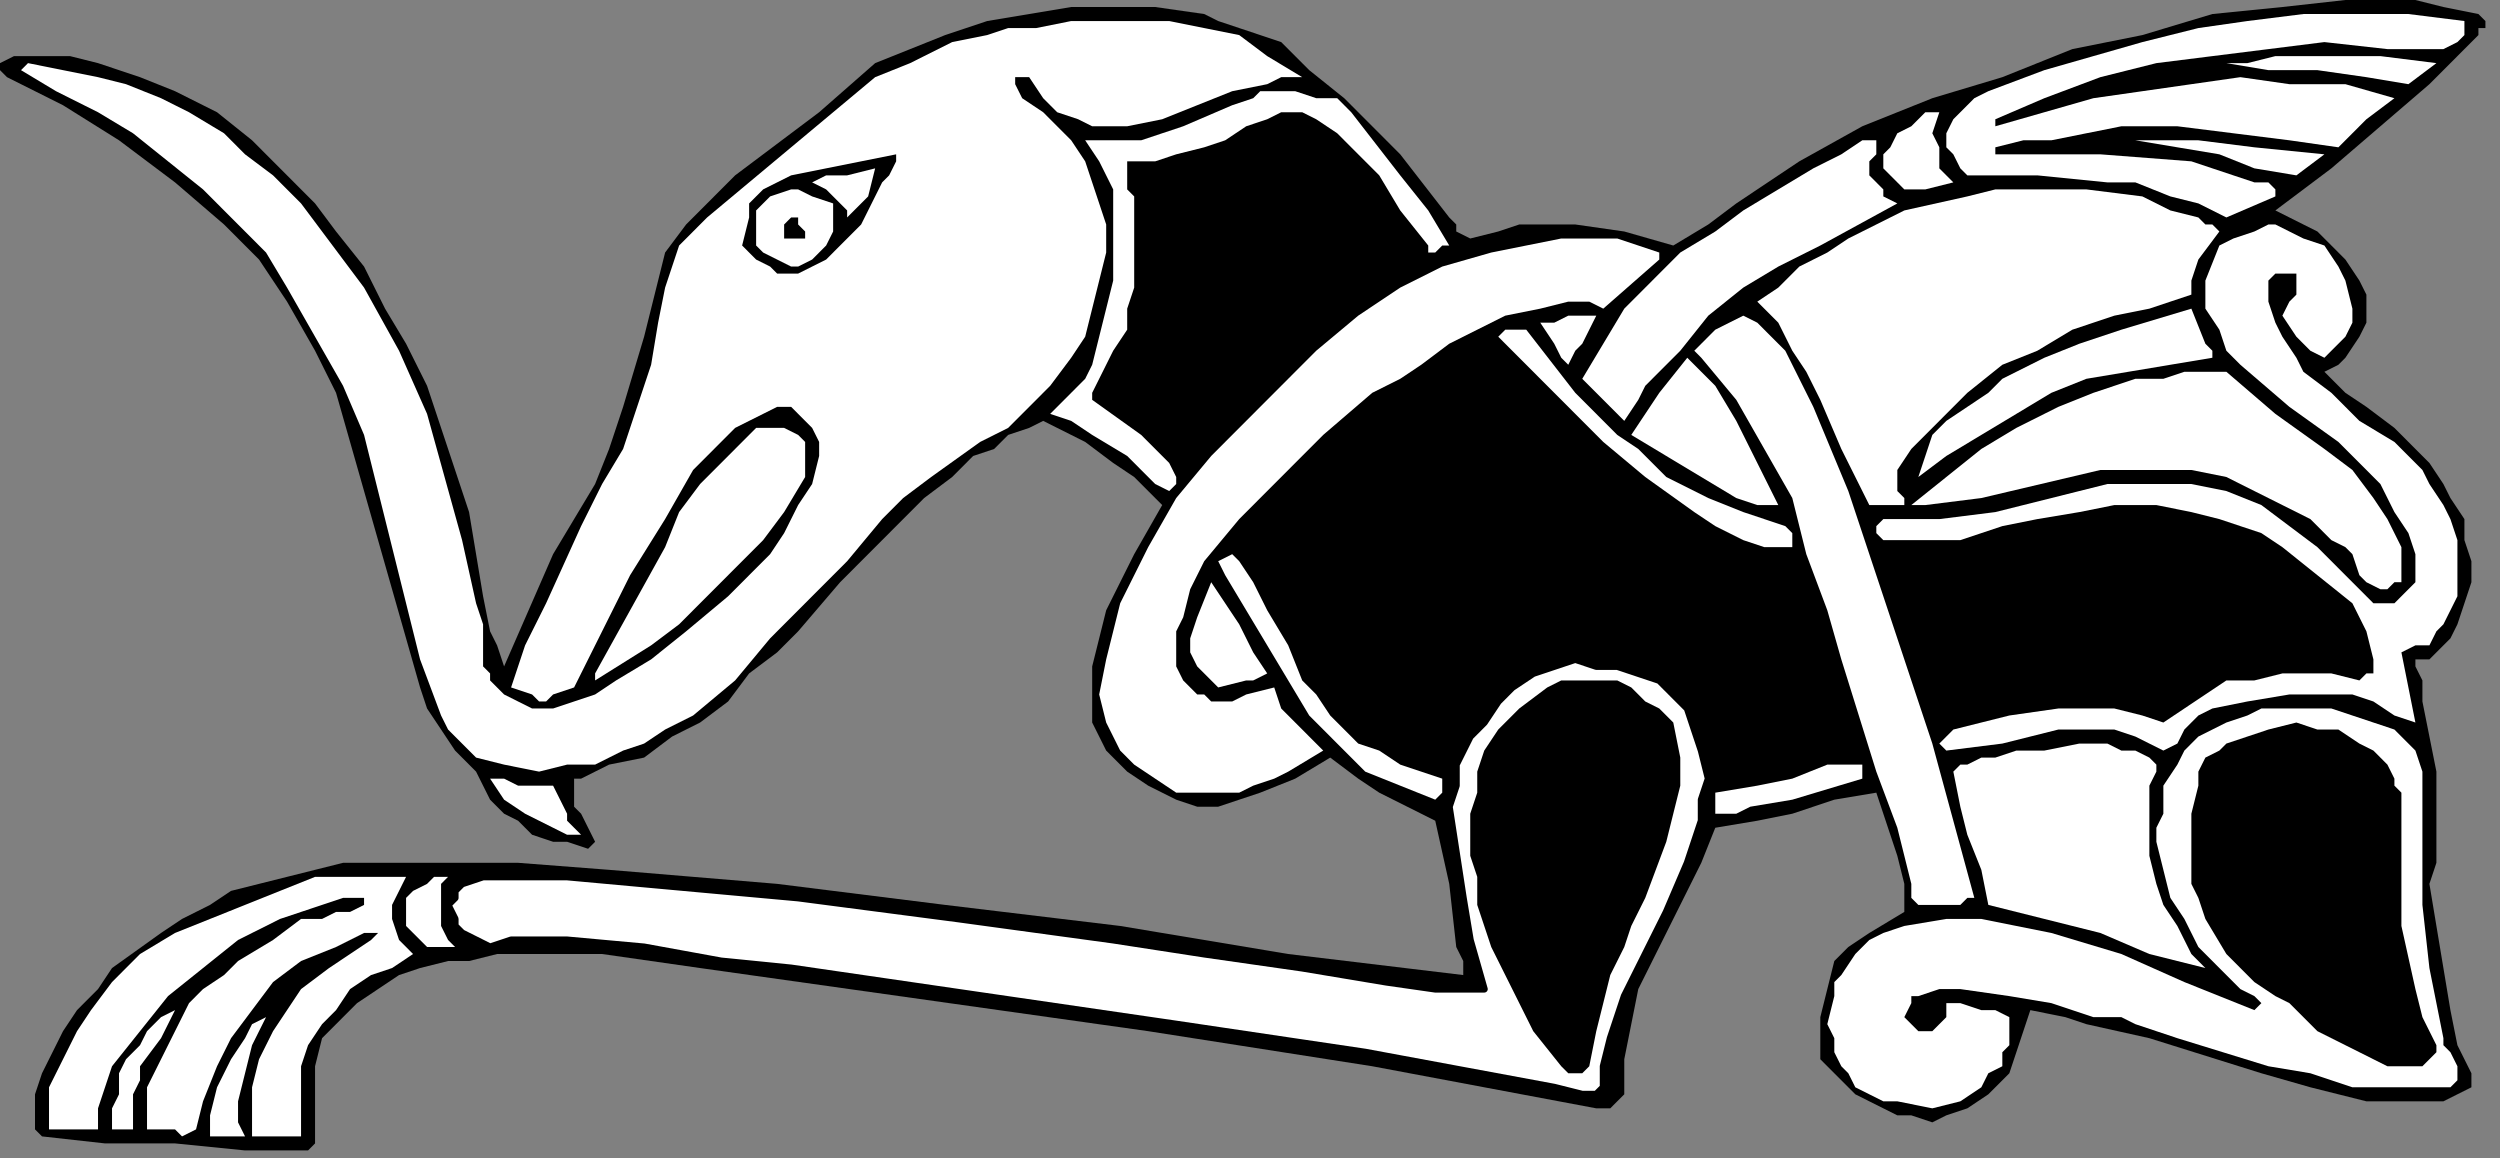 <?xml version="1.0" encoding="UTF-8" standalone="no"?>
<svg
   xmlns:dc="http://purl.org/dc/elements/1.1/"
   xmlns:cc="http://creativecommons.org/ns#"
   xmlns:rdf="http://www.w3.org/1999/02/22-rdf-syntax-ns#"
   xmlns:svg="http://www.w3.org/2000/svg"
   xmlns="http://www.w3.org/2000/svg"
   xmlns:sodipodi="http://sodipodi.sourceforge.net/DTD/sodipodi-0.dtd"
   xmlns:inkscape="http://www.inkscape.org/namespaces/inkscape"
   version="1.0"
   width="75.512mm"
   height="34.978mm"
   id="svg78"
   sodipodi:docname="CC002095.WMF">
  <rect width="100%" height="100%" fill="#808080" stroke="none"/>
  <sodipodi:namedview
     pagecolor="#ffffff"
     bordercolor="#666666"
     borderopacity="1"
     objecttolerance="10"
     gridtolerance="10"
     guidetolerance="10"
     inkscape:pageopacity="0"
     inkscape:pageshadow="2"
     inkscape:window-width="640"
     inkscape:window-height="480"
     id="namedview80" />
  <defs
     id="defs6">
    <clipPath
       clipPathUnits="userSpaceOnUse"
       id="clipWmfPath1">
      <path
         d="M 0,0 L 285.333,0 L 285.333,132.133 L 0,132.133 z"
         id="path2" />
    </clipPath>
    <pattern
       id="WMFhbasepattern"
       patternUnits="userSpaceOnUse"
       width="6"
       height="6"
       x="0"
       y="0" />
  </defs>
  <path
     style="fill:#000000;fill-rule:nonzero;fill-opacity:1;stroke:none;"
     clip-path="url(#clipWmfPath1)"
     d="  M 283.735,2.402   L 283.735,3.203   L 283.735,3.203   L 282.936,3.203   L 282.936,4.004   L 277.341,9.61   L 271.746,14.415   L 266.151,19.219   L 259.757,24.024   L 261.356,24.825   L 262.954,25.626   L 264.553,26.427   L 265.352,27.227   L 267.75,29.63   L 269.348,32.032   L 270.148,33.634   L 270.148,35.236   L 270.148,36.837   L 269.348,38.439   L 267.75,40.841   L 266.951,41.642   L 265.352,42.443   L 267.75,44.845   L 270.148,46.447   L 273.345,48.849   L 275.742,51.252   L 277.341,52.853   L 278.939,55.256   L 279.739,56.857   L 281.337,59.26   L 281.337,61.662   L 282.136,64.065   L 282.136,66.467   L 281.337,68.869   L 280.538,71.272   L 279.739,72.874   L 278.939,73.674   L 278.14,74.475   L 277.341,75.276   L 275.742,75.276   L 275.742,76.077   L 276.542,77.678   L 276.542,80.081   L 277.341,84.085   L 278.14,88.089   L 278.14,92.093   L 278.14,96.097   L 278.14,98.499   L 277.341,100.902   L 278.14,105.707   L 278.939,110.512   L 279.739,115.316   L 280.538,119.32   L 282.136,122.524   L 282.136,123.324   L 282.136,123.324   L 282.136,124.125   L 278.939,125.727   L 275.742,125.727   L 272.545,125.727   L 270.148,125.727   L 266.951,124.926   L 263.753,124.125   L 258.159,122.524   L 245.371,118.52   L 238.177,116.918   L 235.78,116.117   L 231.783,115.316   L 230.984,117.719   L 230.185,120.121   L 229.386,122.524   L 226.988,124.926   L 224.59,126.528   L 222.192,127.328   L 220.594,128.129   L 218.196,127.328   L 216.598,127.328   L 214.999,126.528   L 211.802,124.926   L 208.605,121.723   L 207.806,120.922   L 207.806,119.32   L 207.806,117.719   L 207.806,116.117   L 208.605,112.914   L 209.404,109.711   L 210.204,108.91   L 211.003,108.109   L 213.401,106.507   L 217.397,104.105   L 217.397,100.902   L 216.598,97.699   L 214.2,90.491   L 209.404,91.292   L 204.609,92.894   L 200.613,93.695   L 195.817,94.495   L 194.218,98.499   L 192.62,101.703   L 188.624,109.711   L 187.025,112.914   L 186.226,116.918   L 185.427,120.922   L 185.427,122.524   L 185.427,124.926   L 184.627,125.727   L 183.828,126.528   L 183.029,126.528   L 182.23,126.528   L 156.654,121.723   L 131.077,117.719   L 79.925,110.512   L 68.736,108.91   L 62.342,108.91   L 59.944,108.91   L 56.747,108.91   L 53.55,109.711   L 51.152,109.711   L 47.955,110.512   L 45.557,111.312   L 43.16,112.914   L 40.762,114.516   L 39.163,116.117   L 36.766,118.52   L 35.966,121.723   L 35.966,124.125   L 35.966,127.328   L 35.966,130.532   L 35.167,131.333   L 27.974,131.333   L 19.981,130.532   L 11.989,130.532   L 4.796,129.731   L 3.996,128.93   L 3.996,127.328   L 3.996,124.926   L 4.796,122.524   L 5.595,120.922   L 7.193,117.719   L 8.792,115.316   L 11.19,112.914   L 12.788,110.512   L 18.383,106.507   L 20.781,104.906   L 23.978,103.304   L 26.375,101.703   L 29.572,100.902   L 32.769,100.101   L 35.966,99.3   L 39.163,98.499   L 42.36,98.499   L 49.554,98.499   L 59.145,98.499   L 69.535,99.3   L 79.126,100.101   L 88.717,100.902   L 107.899,103.304   L 127.88,105.707   L 137.472,107.308   L 147.063,108.91   L 167.044,111.312   L 167.044,110.512   L 167.044,109.711   L 166.245,108.109   L 165.445,100.902   L 163.847,93.695   L 160.65,92.093   L 157.453,90.491   L 155.055,88.89   L 151.858,86.487   L 147.862,88.89   L 143.866,90.491   L 141.468,91.292   L 139.07,92.093   L 136.672,92.093   L 134.275,91.292   L 131.077,89.691   L 128.68,88.089   L 126.282,85.686   L 125.483,84.085   L 124.683,82.483   L 124.683,79.28   L 124.683,76.077   L 125.483,72.874   L 126.282,69.67   L 127.88,66.467   L 129.479,63.264   L 132.676,57.658   L 129.479,54.455   L 127.081,52.853   L 123.884,50.451   L 120.687,48.849   L 119.089,48.048   L 117.49,48.849   L 115.092,49.65   L 113.494,51.252   L 111.096,52.053   L 108.698,54.455   L 105.501,56.857   L 100.706,61.662   L 95.91,66.467   L 91.115,72.073   L 88.717,74.475   L 85.52,76.878   L 83.122,80.081   L 79.925,82.483   L 76.728,84.085   L 73.531,86.487   L 69.535,87.288   L 66.338,88.89   L 65.539,88.89   L 65.539,89.691   L 65.539,90.491   L 65.539,90.491   L 65.539,92.093   L 66.338,92.894   L 67.137,94.495   L 67.937,96.097   L 67.937,96.097   L 67.937,96.097   L 67.137,96.898   L 64.739,96.097   L 63.141,96.097   L 60.743,95.296   L 59.145,93.695   L 57.546,92.894   L 55.948,91.292   L 55.148,89.691   L 54.349,88.089   L 51.951,85.686   L 50.353,83.284   L 48.754,80.882   L 47.955,78.479   L 46.357,72.874   L 44.758,67.268   L 41.561,56.057   L 39.963,50.451   L 38.364,44.845   L 35.966,40.04   L 32.769,34.435   L 29.572,29.63   L 25.576,25.626   L 19.981,20.821   L 13.587,16.016   L 7.193,12.012   L 0.799,8.809   L 0,8.008   L 0,8.008   L 0,7.207   L 0,7.207   L 1.599,6.406   L 3.197,6.406   L 5.595,6.406   L 7.993,6.406   L 11.19,7.207   L 15.985,8.809   L 19.981,10.411   L 24.777,12.813   L 28.773,16.016   L 31.97,19.219   L 35.966,23.223   L 38.364,26.427   L 41.561,30.431   L 43.959,35.236   L 46.357,39.24   L 48.754,44.044   L 50.353,48.849   L 51.951,53.654   L 53.55,58.459   L 54.349,63.264   L 55.148,68.069   L 55.948,72.073   L 56.747,73.674   L 57.546,76.077   L 63.141,63.264   L 65.539,59.26   L 67.937,55.256   L 69.535,51.252   L 71.134,46.447   L 73.531,38.439   L 75.929,28.829   L 78.327,25.626   L 80.725,23.223   L 83.922,20.02   L 87.119,17.618   L 93.513,12.813   L 99.907,7.207   L 103.903,5.606   L 107.899,4.004   L 112.695,2.402   L 117.49,1.602   L 122.286,0.801   L 127.081,0.801   L 131.877,0.801   L 137.472,1.602   L 139.07,2.402   L 141.468,3.203   L 146.263,4.805   L 149.46,8.008   L 153.457,11.211   L 156.654,14.415   L 159.851,17.618   L 165.445,24.825   L 166.245,25.626   L 166.245,26.427   L 167.843,27.227   L 171.04,26.427   L 173.438,25.626   L 179.832,25.626   L 185.427,26.427   L 191.021,28.028   L 195.018,25.626   L 198.215,23.223   L 205.408,18.419   L 212.601,14.415   L 220.594,11.211   L 228.586,8.809   L 236.579,5.606   L 244.571,4.004   L 252.564,1.602   L 260.556,0.801   L 267.75,0   L 271.746,0   L 275.742,0   L 278.939,0.801   L 282.936,1.602   L 283.735,2.402  z "
     id="path8" />
  <path
     style="fill:#ffffff;fill-rule:nonzero;fill-opacity:1;stroke:none;"
     clip-path="url(#clipWmfPath1)"
     d="  M 281.337,2.402   L 281.337,4.004   L 280.538,4.805   L 278.939,5.606   L 272.545,5.606   L 265.352,4.805   L 258.958,5.606   L 252.564,6.406   L 246.17,7.207   L 239.776,8.809   L 233.382,11.211   L 227.787,13.614   L 227.787,14.415   L 227.787,14.415   L 227.787,14.415   L 233.382,12.813   L 238.977,11.211   L 244.571,10.411   L 250.166,9.61   L 255.761,8.809   L 261.356,9.61   L 267.75,9.61   L 273.345,11.211   L 270.148,13.614   L 266.951,16.817   L 261.356,16.016   L 254.962,15.215   L 248.568,14.415   L 242.174,14.415   L 238.177,15.215   L 234.181,16.016   L 230.984,16.016   L 227.787,16.817   L 227.787,17.618   L 227.787,17.618   L 228.586,17.618   L 229.386,17.618   L 231.783,17.618   L 234.181,17.618   L 239.776,17.618   L 250.166,18.419   L 254.962,20.02   L 257.359,20.821   L 258.958,20.821   L 259.757,21.622   L 259.757,22.423   L 254.162,24.825   L 250.965,23.223   L 247.768,22.423   L 243.772,20.821   L 240.575,20.821   L 232.583,20.02   L 224.59,20.02   L 223.791,19.219   L 222.992,17.618   L 222.192,16.817   L 222.192,15.215   L 222.992,13.614   L 224.59,12.012   L 225.389,11.211   L 226.988,10.411   L 233.382,8.008   L 244.571,4.805   L 250.965,3.203   L 256.56,2.402   L 262.954,1.602   L 269.348,1.602   L 274.943,1.602   L 281.337,2.402  z "
     id="path10" />
  <path
     style="fill:#ffffff;fill-rule:nonzero;fill-opacity:1;stroke:none;"
     clip-path="url(#clipWmfPath1)"
     d="  M 148.661,8.809   L 146.263,8.809   L 144.665,9.61   L 140.669,10.411   L 136.672,12.012   L 132.676,13.614   L 128.68,14.415   L 126.282,14.415   L 124.683,14.415   L 123.085,13.614   L 120.687,12.813   L 119.089,11.211   L 117.49,8.809   L 116.691,8.809   L 116.691,8.809   L 115.892,8.809   L 115.892,8.809   L 115.892,9.61   L 116.691,11.211   L 119.089,12.813   L 120.687,14.415   L 122.286,16.016   L 123.884,18.419   L 124.683,20.821   L 125.483,23.223   L 126.282,25.626   L 126.282,28.829   L 125.483,32.032   L 124.683,35.236   L 123.884,38.439   L 122.286,40.841   L 119.888,44.044   L 117.49,46.447   L 115.092,48.849   L 111.895,50.451   L 106.301,54.455   L 103.104,56.857   L 102.304,57.658   L 100.706,59.26   L 96.71,64.065   L 92.713,68.069   L 87.918,72.874   L 83.922,77.678   L 79.126,81.682   L 75.929,83.284   L 73.531,84.886   L 71.134,85.686   L 67.937,87.288   L 64.739,87.288   L 61.542,88.089   L 57.546,87.288   L 54.349,86.487   L 53.55,85.686   L 51.951,84.085   L 51.152,83.284   L 50.353,81.682   L 47.955,75.276   L 46.357,68.869   L 43.16,56.057   L 41.561,49.65   L 39.163,44.044   L 35.966,38.439   L 32.769,32.833   L 30.372,28.829   L 26.375,24.825   L 23.178,21.622   L 19.182,18.419   L 15.186,15.215   L 11.19,12.813   L 6.394,10.411   L 2.398,8.008   L 3.197,7.207   L 7.193,8.008   L 11.19,8.809   L 14.387,9.61   L 18.383,11.211   L 21.58,12.813   L 25.576,15.215   L 27.974,17.618   L 31.171,20.02   L 34.368,23.223   L 36.766,26.427   L 41.561,32.833   L 45.557,40.04   L 48.754,47.248   L 52.751,61.662   L 54.349,68.869   L 55.148,71.272   L 55.148,76.077   L 55.948,76.878   L 55.948,77.678   L 57.546,79.28   L 60.743,80.882   L 63.141,80.882   L 65.539,80.081   L 67.937,79.28   L 70.334,77.678   L 74.331,75.276   L 78.327,72.073   L 83.122,68.069   L 85.52,65.666   L 87.918,63.264   L 89.516,60.861   L 91.115,57.658   L 92.713,55.256   L 93.513,52.053   L 93.513,50.451   L 92.713,48.849   L 91.914,48.048   L 90.316,46.447   L 88.717,46.447   L 87.119,47.248   L 85.52,48.048   L 83.922,48.849   L 81.524,51.252   L 79.126,53.654   L 75.929,59.26   L 71.933,65.666   L 65.539,78.479   L 63.141,79.28   L 62.342,80.081   L 61.542,80.081   L 60.743,79.28   L 58.345,78.479   L 59.944,73.674   L 62.342,68.869   L 66.338,60.061   L 68.736,55.256   L 71.134,51.252   L 72.732,46.447   L 74.331,41.642   L 75.13,36.837   L 75.929,32.833   L 76.728,30.431   L 77.528,28.028   L 79.126,26.427   L 80.725,24.825   L 85.52,20.821   L 90.316,16.817   L 99.907,8.809   L 103.903,7.207   L 108.698,4.805   L 112.695,4.004   L 115.092,3.203   L 118.289,3.203   L 122.286,2.402   L 126.282,2.402   L 130.278,2.402   L 133.475,2.402   L 137.472,3.203   L 141.468,4.004   L 144.665,6.406   L 148.661,8.809  z "
     id="path12" />
  <path
     style="fill:#ffffff;fill-rule:nonzero;fill-opacity:1;stroke:none;"
     clip-path="url(#clipWmfPath1)"
     d="  M 278.14,7.207   L 274.943,9.61   L 270.148,8.809   L 264.553,8.008   L 258.958,8.008   L 254.162,7.207   L 256.56,7.207   L 259.757,6.406   L 265.352,6.406   L 271.746,6.406   L 278.14,7.207  z "
     id="path14" />
  <path
     style="fill:#ffffff;fill-rule:nonzero;fill-opacity:1;stroke:none;"
     clip-path="url(#clipWmfPath1)"
     d="  M 154.256,12.813   L 159.851,20.02   L 163.048,24.024   L 165.445,28.028   L 164.646,28.028   L 163.847,28.829   L 163.048,28.829   L 163.048,28.028   L 159.851,24.024   L 157.453,20.02   L 154.256,16.817   L 152.657,15.215   L 150.26,13.614   L 148.661,12.813   L 147.862,12.813   L 146.263,12.813   L 144.665,13.614   L 142.267,14.415   L 139.869,16.016   L 137.472,16.817   L 134.275,17.618   L 131.877,18.419   L 128.68,18.419   L 128.68,19.219   L 128.68,20.02   L 128.68,21.622   L 129.479,22.423   L 129.479,24.024   L 129.479,27.227   L 129.479,29.63   L 129.479,32.833   L 128.68,35.236   L 128.68,37.638   L 127.081,40.04   L 124.683,44.845   L 124.683,45.646   L 130.278,49.65   L 132.676,52.053   L 133.475,52.853   L 134.275,54.455   L 134.275,54.455   L 134.275,55.256   L 133.475,56.057   L 133.475,56.057   L 131.877,55.256   L 131.077,54.455   L 128.68,52.053   L 124.683,49.65   L 122.286,48.048   L 119.888,47.248   L 122.286,44.845   L 123.884,43.244   L 124.683,41.642   L 126.282,35.236   L 127.081,32.032   L 127.081,28.028   L 127.081,24.825   L 127.081,21.622   L 125.483,18.419   L 123.884,16.016   L 127.081,16.016   L 130.278,16.016   L 132.676,15.215   L 135.074,14.415   L 140.669,12.012   L 143.066,11.211   L 143.866,10.411   L 146.263,10.411   L 147.862,10.411   L 150.26,11.211   L 152.657,11.211   L 153.457,12.012   L 154.256,12.813  z "
     id="path16" />
  <path
     style="fill:#ffffff;fill-rule:nonzero;fill-opacity:1;stroke:none;"
     clip-path="url(#clipWmfPath1)"
     d="  M 221.393,12.813   L 220.594,15.215   L 221.393,16.817   L 221.393,19.219   L 222.992,20.821   L 219.795,21.622   L 218.196,21.622   L 217.397,21.622   L 217.397,21.622   L 216.598,20.821   L 215.798,20.02   L 214.999,19.219   L 214.999,17.618   L 215.798,16.817   L 216.598,15.215   L 218.196,14.415   L 219.795,12.813   L 220.594,12.813   L 221.393,12.813  z "
     id="path18" />
  <path
     style="fill:#ffffff;fill-rule:nonzero;fill-opacity:1;stroke:none;"
     clip-path="url(#clipWmfPath1)"
     d="  M 214.2,16.016   L 214.2,17.618   L 213.401,18.419   L 213.401,20.02   L 214.999,21.622   L 214.999,22.423   L 216.598,23.223   L 207.806,28.028   L 203.01,30.431   L 199.014,32.833   L 195.018,36.036   L 191.821,40.04   L 187.824,44.044   L 187.025,45.646   L 185.427,48.048   L 183.828,46.447   L 183.029,45.646   L 181.43,44.044   L 180.631,43.244   L 183.029,39.24   L 185.427,35.236   L 188.624,32.032   L 191.821,28.829   L 195.817,26.427   L 199.014,24.024   L 207.007,19.219   L 210.204,17.618   L 212.601,16.016   L 214.2,16.016  z "
     id="path20" />
  <path
     style="fill:#ffffff;fill-rule:nonzero;fill-opacity:1;stroke:none;"
     clip-path="url(#clipWmfPath1)"
     d="  M 265.352,17.618   L 262.155,20.02   L 257.359,19.219   L 253.363,17.618   L 243.772,16.016   L 246.969,16.016   L 250.965,16.016   L 257.359,16.817   L 265.352,17.618  z "
     id="path22" />
  <path
     style="fill:#000000;fill-rule:nonzero;fill-opacity:1;stroke:none;"
     clip-path="url(#clipWmfPath1)"
     d="  M 102.304,17.618   L 102.304,18.419   L 101.505,20.02   L 100.706,20.821   L 99.907,22.423   L 98.308,25.626   L 95.91,28.028   L 94.312,29.63   L 92.713,30.431   L 91.115,31.232   L 88.717,31.232   L 87.918,30.431   L 86.319,29.63   L 85.52,28.829   L 84.721,28.028   L 85.52,24.825   L 85.52,23.223   L 86.319,22.423   L 87.119,21.622   L 90.316,20.02   L 94.312,19.219   L 98.308,18.419   L 102.304,17.618  z "
     id="path24" />
  <path
     style="fill:#ffffff;fill-rule:nonzero;fill-opacity:1;stroke:none;"
     clip-path="url(#clipWmfPath1)"
     d="  M 99.907,19.219   L 99.107,22.423   L 97.509,24.024   L 96.71,24.825   L 96.71,24.024   L 95.91,23.223   L 95.111,22.423   L 94.312,21.622   L 92.713,20.821   L 94.312,20.02   L 96.71,20.02   L 99.907,19.219  z "
     id="path26" />
  <path
     style="fill:#ffffff;fill-rule:nonzero;fill-opacity:1;stroke:none;"
     clip-path="url(#clipWmfPath1)"
     d="  M 253.363,26.427   L 250.965,29.63   L 250.166,32.032   L 250.166,32.833   L 250.166,33.634   L 245.371,35.236   L 241.374,36.036   L 236.579,37.638   L 232.583,40.04   L 228.586,41.642   L 224.59,44.845   L 221.393,48.048   L 218.196,51.252   L 216.598,53.654   L 216.598,55.256   L 216.598,56.057   L 217.397,56.857   L 217.397,57.658   L 218.196,57.658   L 222.192,54.455   L 226.189,51.252   L 230.185,48.849   L 234.98,46.447   L 238.977,44.845   L 243.772,43.244   L 246.969,43.244   L 249.367,42.443   L 254.162,42.443   L 259.757,47.248   L 265.352,51.252   L 268.549,53.654   L 270.947,56.857   L 272.545,59.26   L 274.144,62.463   L 274.144,64.865   L 274.144,65.666   L 274.144,66.467   L 273.345,66.467   L 272.545,67.268   L 271.746,67.268   L 270.148,66.467   L 269.348,65.666   L 268.549,63.264   L 267.75,62.463   L 266.151,61.662   L 263.753,59.26   L 260.556,57.658   L 257.359,56.057   L 254.162,54.455   L 250.166,53.654   L 246.969,53.654   L 242.973,53.654   L 239.776,53.654   L 226.189,56.857   L 219.795,57.658   L 217.397,57.658   L 216.598,57.658   L 213.401,57.658   L 210.204,51.252   L 207.806,45.646   L 206.207,42.443   L 204.609,40.04   L 203.01,36.837   L 200.613,34.435   L 203.01,32.833   L 205.408,30.431   L 208.605,28.829   L 211.003,27.227   L 214.2,25.626   L 217.397,24.024   L 224.59,22.423   L 227.787,21.622   L 230.984,21.622   L 234.181,21.622   L 238.177,21.622   L 244.571,22.423   L 247.768,24.024   L 250.965,24.825   L 251.765,25.626   L 252.564,25.626   L 252.564,25.626   L 253.363,26.427  z "
     id="path28" />
  <path
     style="fill:#ffffff;fill-rule:nonzero;fill-opacity:1;stroke:none;"
     clip-path="url(#clipWmfPath1)"
     d="  M 95.111,23.223   L 95.111,24.825   L 95.111,26.427   L 94.312,28.028   L 92.713,29.63   L 91.115,30.431   L 90.316,30.431   L 88.717,29.63   L 87.119,28.829   L 87.119,28.829   L 86.319,28.028   L 86.319,26.427   L 86.319,25.626   L 86.319,24.024   L 87.119,23.223   L 87.918,22.423   L 90.316,21.622   L 91.115,21.622   L 92.713,22.423   L 95.111,23.223  z "
     id="path30" />
  <path
     style="fill:#000000;fill-rule:nonzero;fill-opacity:1;stroke:none;"
     clip-path="url(#clipWmfPath1)"
     d="  M 91.914,27.227   L 91.115,27.227   L 91.115,27.227   L 89.516,27.227   L 89.516,26.427   L 89.516,25.626   L 89.516,25.626   L 90.316,24.825   L 91.115,24.825   L 91.115,25.626   L 91.914,26.427   L 91.914,27.227  z "
     id="path32" />
  <path
     style="fill:#ffffff;fill-rule:nonzero;fill-opacity:1;stroke:none;"
     clip-path="url(#clipWmfPath1)"
     d="  M 267.75,32.032   L 268.549,35.236   L 268.549,36.837   L 268.549,36.837   L 267.75,38.439   L 266.951,39.24   L 266.151,40.04   L 265.352,40.841   L 263.753,40.04   L 262.954,39.24   L 262.155,38.439   L 260.556,36.036   L 261.356,34.435   L 262.155,33.634   L 262.155,32.833   L 262.155,31.232   L 261.356,31.232   L 260.556,31.232   L 259.757,31.232   L 258.958,32.032   L 258.958,32.833   L 258.958,34.435   L 259.757,36.837   L 260.556,38.439   L 262.155,40.841   L 262.954,42.443   L 266.151,44.845   L 269.348,48.048   L 273.345,50.451   L 276.542,53.654   L 277.341,55.256   L 278.939,57.658   L 279.739,59.26   L 280.538,61.662   L 280.538,64.865   L 280.538,68.069   L 279.739,69.67   L 278.939,71.272   L 278.14,72.073   L 277.341,73.674   L 276.542,73.674   L 275.742,73.674   L 274.144,74.475   L 274.943,78.479   L 275.742,82.483   L 273.345,81.682   L 270.947,80.081   L 268.549,79.28   L 266.151,79.28   L 263.753,79.28   L 261.356,79.28   L 256.56,80.081   L 252.564,80.882   L 250.965,81.682   L 249.367,83.284   L 248.568,84.886   L 246.969,85.686   L 243.772,84.085   L 241.374,83.284   L 238.177,83.284   L 234.98,83.284   L 228.586,84.886   L 222.192,85.686   L 222.192,85.686   L 222.192,85.686   L 221.393,84.886   L 222.992,83.284   L 229.386,81.682   L 234.98,80.882   L 238.177,80.882   L 241.374,80.882   L 244.571,81.682   L 246.969,82.483   L 249.367,80.882   L 251.765,79.28   L 254.162,77.678   L 257.359,77.678   L 260.556,76.878   L 262.954,76.878   L 266.151,76.878   L 269.348,77.678   L 270.148,76.878   L 270.947,76.878   L 270.947,75.276   L 270.148,72.073   L 269.348,70.471   L 268.549,68.869   L 264.553,65.666   L 260.556,62.463   L 258.159,60.861   L 255.761,60.061   L 253.363,59.26   L 250.166,58.459   L 246.17,57.658   L 241.374,57.658   L 237.378,58.459   L 232.583,59.26   L 228.586,60.061   L 223.791,61.662   L 219.795,61.662   L 214.999,61.662   L 214.2,60.861   L 214.2,60.061   L 214.2,60.061   L 214.999,59.26   L 221.393,59.26   L 227.787,58.459   L 240.575,55.256   L 245.371,55.256   L 247.768,55.256   L 250.166,55.256   L 254.162,56.057   L 258.159,57.658   L 261.356,60.061   L 264.553,62.463   L 267.75,65.666   L 270.947,68.869   L 271.746,68.869   L 272.545,68.869   L 273.345,68.869   L 274.144,68.069   L 275.742,66.467   L 275.742,64.865   L 275.742,63.264   L 274.943,60.861   L 273.345,58.459   L 271.746,55.256   L 269.348,52.853   L 266.951,50.451   L 261.356,46.447   L 255.761,41.642   L 254.162,40.04   L 253.363,37.638   L 251.765,35.236   L 251.765,32.032   L 253.363,28.028   L 254.962,27.227   L 257.359,26.427   L 258.958,25.626   L 259.757,25.626   L 261.356,26.427   L 262.954,27.227   L 265.352,28.028   L 266.951,30.431   L 267.75,32.032  z "
     id="path34" />
  <path
     style="fill:#ffffff;fill-rule:nonzero;fill-opacity:1;stroke:none;"
     clip-path="url(#clipWmfPath1)"
     d="  M 189.423,28.829   L 189.423,29.63   L 183.029,35.236   L 181.43,34.435   L 179.033,34.435   L 175.836,35.236   L 171.839,36.036   L 168.642,37.638   L 165.445,39.24   L 162.248,41.642   L 159.851,43.244   L 156.654,44.845   L 151.059,49.65   L 146.263,54.455   L 141.468,59.26   L 137.472,64.065   L 135.873,67.268   L 135.074,70.471   L 134.275,72.073   L 134.275,74.475   L 134.275,76.077   L 135.074,77.678   L 135.873,78.479   L 136.672,79.28   L 137.472,79.28   L 138.271,80.081   L 140.669,80.081   L 142.267,79.28   L 145.464,78.479   L 146.263,80.882   L 147.862,82.483   L 149.46,84.085   L 151.059,85.686   L 147.063,88.089   L 145.464,88.89   L 143.066,89.691   L 141.468,90.491   L 139.07,90.491   L 136.672,90.491   L 134.275,90.491   L 131.877,88.89   L 129.479,87.288   L 128.68,86.487   L 127.88,85.686   L 127.081,84.085   L 126.282,82.483   L 125.483,79.28   L 126.282,75.276   L 127.081,72.073   L 127.88,68.869   L 131.077,62.463   L 134.275,56.857   L 138.271,52.053   L 142.267,48.048   L 146.263,44.044   L 150.26,40.04   L 155.055,36.036   L 159.851,32.833   L 164.646,30.431   L 170.241,28.829   L 174.237,28.028   L 178.233,27.227   L 183.029,27.227   L 184.627,27.227   L 187.025,28.028   L 189.423,28.829  z "
     id="path36" />
  <path
     style="fill:#ffffff;fill-rule:nonzero;fill-opacity:1;stroke:none;"
     clip-path="url(#clipWmfPath1)"
     d="  M 251.765,39.24   L 252.564,40.04   L 252.564,40.841   L 252.564,40.841   L 252.564,40.841   L 247.768,41.642   L 242.973,42.443   L 238.177,43.244   L 234.181,44.845   L 230.185,47.248   L 226.189,49.65   L 222.192,52.053   L 218.995,54.455   L 219.795,52.053   L 220.594,49.65   L 222.192,48.048   L 224.59,46.447   L 226.988,44.845   L 228.586,43.244   L 233.382,40.841   L 237.378,39.24   L 242.174,37.638   L 250.166,35.236   L 251.765,39.24  z "
     id="path38" />
  <path
     style="fill:#ffffff;fill-rule:nonzero;fill-opacity:1;stroke:none;"
     clip-path="url(#clipWmfPath1)"
     d="  M 207.007,46.447   L 211.003,56.057   L 214.2,65.666   L 217.397,75.276   L 220.594,84.886   L 225.389,102.503   L 224.59,102.503   L 223.791,103.304   L 220.594,103.304   L 219.795,103.304   L 218.995,103.304   L 218.196,102.503   L 218.196,100.902   L 217.397,97.699   L 216.598,94.495   L 214.2,88.089   L 210.204,75.276   L 208.605,69.67   L 206.207,63.264   L 204.609,56.857   L 201.412,51.252   L 198.215,45.646   L 194.218,40.841   L 193.419,40.04   L 195.018,38.439   L 195.817,37.638   L 199.014,36.036   L 200.613,36.837   L 201.412,37.638   L 203.01,39.24   L 203.81,40.04   L 205.408,43.244   L 207.007,46.447  z "
     id="path40" />
  <path
     style="fill:#ffffff;fill-rule:nonzero;fill-opacity:1;stroke:none;"
     clip-path="url(#clipWmfPath1)"
     d="  M 182.23,36.036   L 181.43,37.638   L 180.631,39.24   L 179.832,40.04   L 179.033,41.642   L 178.233,40.841   L 177.434,39.24   L 175.836,36.837   L 177.434,36.837   L 179.033,36.036   L 182.23,36.036  z "
     id="path42" />
  <path
     style="fill:#ffffff;fill-rule:nonzero;fill-opacity:1;stroke:none;"
     clip-path="url(#clipWmfPath1)"
     d="  M 174.237,37.638   L 179.832,44.845   L 183.029,48.048   L 184.627,49.65   L 187.025,51.252   L 190.222,54.455   L 195.018,56.857   L 199.014,58.459   L 201.412,59.26   L 203.81,60.061   L 204.609,60.861   L 204.609,62.463   L 201.412,62.463   L 199.014,61.662   L 195.817,60.061   L 193.419,58.459   L 187.824,54.455   L 183.029,50.451   L 171.04,38.439   L 171.839,37.638   L 172.639,37.638   L 173.438,37.638   L 174.237,37.638  z "
     id="path44" />
  <path
     style="fill:#ffffff;fill-rule:nonzero;fill-opacity:1;stroke:none;"
     clip-path="url(#clipWmfPath1)"
     d="  M 198.215,48.048   L 200.613,52.853   L 203.01,57.658   L 200.613,57.658   L 198.215,56.857   L 194.218,54.455   L 190.222,52.053   L 186.226,49.65   L 187.824,47.248   L 189.423,44.845   L 192.62,40.841   L 194.218,42.443   L 195.817,44.044   L 198.215,48.048  z "
     id="path46" />
  <path
     style="fill:#ffffff;fill-rule:nonzero;fill-opacity:1;stroke:none;"
     clip-path="url(#clipWmfPath1)"
     d="  M 91.914,50.451   L 91.914,52.053   L 91.914,52.853   L 91.914,54.455   L 89.516,58.459   L 87.119,61.662   L 84.721,64.065   L 82.323,66.467   L 79.925,68.869   L 77.528,71.272   L 74.331,73.674   L 67.937,77.678   L 67.937,76.878   L 71.933,69.67   L 75.929,62.463   L 77.528,58.459   L 79.925,55.256   L 83.122,52.053   L 86.319,48.849   L 87.918,48.849   L 89.516,48.849   L 91.115,49.65   L 91.115,49.65   L 91.914,50.451  z "
     id="path48" />
  <path
     style="fill:#ffffff;fill-rule:nonzero;fill-opacity:1;stroke:none;"
     clip-path="url(#clipWmfPath1)"
     d="  M 148.661,77.678   L 150.26,79.28   L 151.858,81.682   L 153.457,83.284   L 155.055,84.886   L 157.453,85.686   L 159.851,87.288   L 164.646,88.89   L 164.646,90.491   L 163.847,91.292   L 159.851,89.691   L 155.854,88.089   L 152.657,84.886   L 149.46,81.682   L 147.063,77.678   L 144.665,73.674   L 139.869,65.666   L 139.07,64.065   L 140.669,63.264   L 141.468,64.065   L 143.066,66.467   L 144.665,69.67   L 147.063,73.674   L 148.661,77.678  z "
     id="path50" />
  <path
     style="fill:#ffffff;fill-rule:nonzero;fill-opacity:1;stroke:none;"
     clip-path="url(#clipWmfPath1)"
     d="  M 144.665,76.878   L 143.066,77.678   L 142.267,77.678   L 139.07,78.479   L 138.271,77.678   L 137.472,76.878   L 136.672,76.077   L 135.873,74.475   L 135.873,73.674   L 135.873,72.874   L 136.672,70.471   L 138.271,66.467   L 139.869,68.869   L 141.468,71.272   L 143.066,74.475   L 144.665,76.878  z "
     id="path52" />
  <path
     style="fill:#ffffff;fill-rule:nonzero;fill-opacity:1;stroke:none;"
     clip-path="url(#clipWmfPath1)"
     d="  M 193.419,83.284   L 194.218,85.686   L 195.018,88.89   L 194.218,91.292   L 194.218,93.695   L 192.62,98.499   L 190.222,104.105   L 187.824,108.91   L 185.427,113.715   L 184.627,116.117   L 183.828,118.52   L 183.029,121.723   L 183.029,124.125   L 182.23,124.926   L 180.631,124.926   L 177.434,124.125   L 155.854,120.121   L 134.275,116.918   L 90.316,110.512   L 82.323,109.711   L 73.531,108.109   L 64.739,107.308   L 60.743,107.308   L 58.345,107.308   L 55.948,108.109   L 54.349,107.308   L 52.751,106.507   L 51.951,105.707   L 51.951,104.906   L 51.152,103.304   L 51.951,102.503   L 51.951,101.703   L 52.751,100.902   L 55.148,100.101   L 64.739,100.101   L 73.531,100.902   L 82.323,101.703   L 91.115,102.503   L 109.498,104.906   L 127.081,107.308   L 137.472,108.91   L 148.661,110.512   L 153.457,111.312   L 158.252,112.113   L 163.847,112.914   L 168.642,112.914   L 169.442,112.914   L 167.843,107.308   L 167.044,102.503   L 165.445,92.093   L 166.245,89.691   L 166.245,87.288   L 167.843,84.085   L 169.442,82.483   L 171.04,80.081   L 172.639,78.479   L 175.036,76.878   L 177.434,76.077   L 179.832,75.276   L 182.23,76.077   L 184.627,76.077   L 187.025,76.878   L 189.423,77.678   L 191.021,79.28   L 192.62,80.882   L 193.419,83.284  z "
     id="path54" />
  <path
     style="fill:none;stroke:#000000;stroke-width:0.799px;stroke-linecap:round;stroke-linejoin:round;stroke-miterlimit:4;stroke-dasharray:none;stroke-opacity:1;"
     clip-path="url(#clipWmfPath1)"
     d="  M 193.419,83.284   L 194.218,85.686   L 195.018,88.89   L 194.218,91.292   L 194.218,93.695   L 192.62,98.499   L 190.222,104.105   L 187.824,108.91   L 185.427,113.715   L 184.627,116.117   L 183.828,118.52   L 183.029,121.723   L 183.029,124.125   L 182.23,124.926   L 180.631,124.926   L 177.434,124.125   L 155.854,120.121   L 134.275,116.918   L 90.316,110.512   L 82.323,109.711   L 73.531,108.109   L 64.739,107.308   L 60.743,107.308   L 58.345,107.308   L 55.948,108.109   L 54.349,107.308   L 52.751,106.507   L 51.951,105.707   L 51.951,104.906   L 51.152,103.304   L 51.951,102.503   L 51.951,101.703   L 52.751,100.902   L 55.148,100.101   L 64.739,100.101   L 73.531,100.902   L 82.323,101.703   L 91.115,102.503   L 109.498,104.906   L 127.081,107.308   L 137.472,108.91   L 148.661,110.512   L 153.457,111.312   L 158.252,112.113   L 163.847,112.914   L 168.642,112.914   L 169.442,112.914   L 167.843,107.308   L 167.044,102.503   L 165.445,92.093   L 166.245,89.691   L 166.245,87.288   L 167.843,84.085   L 169.442,82.483   L 171.04,80.081   L 172.639,78.479   L 175.036,76.878   L 177.434,76.077   L 179.832,75.276   L 182.23,76.077   L 184.627,76.077   L 187.025,76.878   L 189.423,77.678   L 191.021,79.28   L 192.62,80.882   L 193.419,83.284  z "
     id="path56" />
  <path
     style="fill:#000000;fill-rule:nonzero;fill-opacity:1;stroke:none;"
     clip-path="url(#clipWmfPath1)"
     d="  M 191.021,82.483   L 191.821,86.487   L 191.821,88.089   L 191.821,89.691   L 191.021,92.894   L 190.222,96.097   L 187.824,102.503   L 186.226,105.707   L 185.427,108.109   L 183.828,111.312   L 183.029,114.516   L 182.23,117.719   L 181.43,121.723   L 180.631,122.524   L 179.832,122.524   L 179.033,122.524   L 178.233,121.723   L 175.036,117.719   L 172.639,112.914   L 170.241,108.109   L 168.642,103.304   L 168.642,100.101   L 167.843,97.699   L 167.843,95.296   L 167.843,92.894   L 168.642,90.491   L 168.642,88.089   L 169.442,85.686   L 171.04,83.284   L 173.438,80.882   L 176.635,78.479   L 178.233,77.678   L 180.631,77.678   L 182.23,77.678   L 184.627,77.678   L 186.226,78.479   L 187.824,80.081   L 189.423,80.882   L 191.021,82.483  z "
     id="path58" />
  <path
     style="fill:#ffffff;fill-rule:nonzero;fill-opacity:1;stroke:none;"
     clip-path="url(#clipWmfPath1)"
     d="  M 276.542,88.089   L 276.542,95.296   L 276.542,103.304   L 277.341,110.512   L 278.14,114.516   L 278.939,118.52   L 278.939,119.32   L 279.739,120.121   L 280.538,121.723   L 280.538,122.524   L 280.538,123.324   L 279.739,124.125   L 278.939,124.125   L 273.345,124.125   L 268.549,124.125   L 263.753,122.524   L 258.958,121.723   L 248.568,118.52   L 243.772,116.918   L 242.174,116.117   L 238.977,116.117   L 234.181,114.516   L 229.386,113.715   L 223.791,112.914   L 221.393,112.914   L 218.995,113.715   L 218.196,113.715   L 218.196,114.516   L 217.397,116.117   L 217.397,116.117   L 218.196,116.918   L 218.995,117.719   L 220.594,117.719   L 222.192,116.117   L 222.192,114.516   L 223.791,114.516   L 226.189,115.316   L 227.787,115.316   L 229.386,116.117   L 229.386,117.719   L 229.386,119.32   L 228.586,120.121   L 228.586,121.723   L 226.988,122.524   L 226.189,124.125   L 223.791,125.727   L 220.594,126.528   L 216.598,125.727   L 214.999,125.727   L 213.401,124.926   L 211.802,124.125   L 211.003,122.524   L 210.204,121.723   L 209.404,120.121   L 209.404,118.52   L 208.605,116.918   L 209.404,113.715   L 209.404,112.113   L 210.204,111.312   L 211.802,108.91   L 213.401,107.308   L 214.999,106.507   L 217.397,105.707   L 222.192,104.906   L 226.189,104.906   L 230.185,105.707   L 234.181,106.507   L 242.174,108.91   L 249.367,112.113   L 257.359,115.316   L 257.359,115.316   L 258.159,114.516   L 258.159,114.516   L 257.359,113.715   L 257.359,113.715   L 255.761,112.914   L 253.363,110.512   L 250.965,108.109   L 249.367,104.906   L 247.768,102.503   L 246.969,99.3   L 246.17,96.097   L 246.17,94.495   L 246.969,92.894   L 246.969,91.292   L 246.969,89.691   L 248.568,87.288   L 249.367,85.686   L 250.965,84.085   L 252.564,83.284   L 254.162,82.483   L 256.56,81.682   L 258.159,80.882   L 260.556,80.882   L 261.356,80.882   L 262.954,80.882   L 264.553,80.882   L 266.151,80.882   L 268.549,81.682   L 270.947,82.483   L 273.345,83.284   L 275.742,85.686   L 276.542,88.089  z "
     id="path60" />
  <path
     style="fill:#000000;fill-rule:nonzero;fill-opacity:1;stroke:none;"
     clip-path="url(#clipWmfPath1)"
     d="  M 273.345,88.89   L 273.345,89.691   L 274.144,90.491   L 274.144,92.093   L 274.144,93.695   L 274.144,95.296   L 274.144,98.499   L 274.144,100.902   L 274.144,105.707   L 275.742,112.914   L 276.542,116.117   L 278.14,119.32   L 278.14,120.121   L 277.341,120.922   L 276.542,121.723   L 275.742,121.723   L 274.144,121.723   L 272.545,121.723   L 264.553,117.719   L 261.356,114.516   L 259.757,113.715   L 257.359,112.113   L 254.162,108.91   L 251.765,104.906   L 250.965,102.503   L 250.166,100.902   L 250.166,98.499   L 250.166,96.097   L 250.166,92.894   L 250.965,89.691   L 250.965,88.089   L 251.765,86.487   L 253.363,85.686   L 254.162,84.886   L 256.56,84.085   L 258.958,83.284   L 262.155,82.483   L 264.553,83.284   L 266.951,83.284   L 269.348,84.886   L 270.947,85.686   L 271.746,86.487   L 272.545,87.288   L 273.345,88.89  z "
     id="path62" />
  <path
     style="fill:#ffffff;fill-rule:nonzero;fill-opacity:1;stroke:none;"
     clip-path="url(#clipWmfPath1)"
     d="  M 245.371,86.487   L 246.17,87.288   L 246.17,88.089   L 245.371,89.691   L 245.371,92.093   L 245.371,95.296   L 245.371,97.699   L 246.17,100.902   L 246.969,103.304   L 248.568,105.707   L 250.166,108.91   L 251.765,110.512   L 245.371,108.91   L 239.776,106.507   L 233.382,104.906   L 230.185,104.105   L 226.988,103.304   L 226.189,99.3   L 224.59,95.296   L 223.791,92.093   L 222.992,88.089   L 223.791,87.288   L 224.59,87.288   L 226.189,86.487   L 227.787,86.487   L 230.185,85.686   L 233.382,85.686   L 237.378,84.886   L 240.575,84.886   L 242.174,85.686   L 243.772,85.686   L 245.371,86.487  z "
     id="path64" />
  <path
     style="fill:#ffffff;fill-rule:nonzero;fill-opacity:1;stroke:none;"
     clip-path="url(#clipWmfPath1)"
     d="  M 212.601,88.089   L 212.601,88.89   L 204.609,91.292   L 199.813,92.093   L 198.215,92.894   L 195.817,92.894   L 195.817,90.491   L 200.613,89.691   L 204.609,88.89   L 208.605,87.288   L 212.601,87.288   L 212.601,88.089  z "
     id="path66" />
  <path
     style="fill:#ffffff;fill-rule:nonzero;fill-opacity:1;stroke:none;"
     clip-path="url(#clipWmfPath1)"
     d="  M 63.141,89.691   L 63.94,91.292   L 64.739,92.894   L 64.739,93.695   L 66.338,95.296   L 64.739,95.296   L 63.141,94.495   L 59.944,92.894   L 57.546,91.292   L 55.948,88.89   L 57.546,88.89   L 59.145,89.691   L 63.141,89.691  z "
     id="path68" />
  <path
     style="fill:#ffffff;fill-rule:nonzero;fill-opacity:1;stroke:none;"
     clip-path="url(#clipWmfPath1)"
     d="  M 46.357,100.101   L 45.557,101.703   L 44.758,103.304   L 44.758,104.906   L 45.557,107.308   L 47.156,108.91   L 44.758,110.512   L 42.36,111.312   L 39.963,112.914   L 38.364,115.316   L 36.766,116.918   L 35.167,119.32   L 34.368,121.723   L 34.368,124.926   L 34.368,129.731   L 33.569,129.731   L 32.769,129.731   L 30.372,129.731   L 29.572,129.731   L 28.773,129.731   L 28.773,128.93   L 28.773,127.328   L 28.773,124.125   L 29.572,120.922   L 31.171,117.719   L 32.769,115.316   L 34.368,112.914   L 37.565,110.512   L 39.963,108.91   L 42.36,107.308   L 43.16,106.507   L 42.36,106.507   L 42.36,106.507   L 41.561,106.507   L 38.364,108.109   L 34.368,109.711   L 31.171,112.113   L 28.773,115.316   L 26.375,118.52   L 24.777,121.723   L 23.178,125.727   L 22.379,128.93   L 20.781,129.731   L 19.981,128.93   L 18.383,128.93   L 16.784,128.93   L 16.784,127.328   L 16.784,125.727   L 16.784,124.125   L 17.584,122.524   L 19.182,119.32   L 20.781,116.117   L 21.58,114.516   L 23.178,112.914   L 25.576,111.312   L 27.175,109.711   L 31.171,107.308   L 34.368,104.906   L 36.766,104.906   L 38.364,104.105   L 39.963,104.105   L 41.561,103.304   L 41.561,102.503   L 39.163,102.503   L 36.766,103.304   L 31.97,104.906   L 27.175,107.308   L 23.178,110.512   L 19.182,113.715   L 15.985,117.719   L 12.788,121.723   L 11.989,124.125   L 11.19,126.528   L 11.19,128.93   L 7.993,128.93   L 5.595,128.93   L 5.595,127.328   L 5.595,126.528   L 5.595,124.125   L 7.993,119.32   L 8.792,117.719   L 10.39,115.316   L 12.788,112.113   L 15.985,108.91   L 19.981,106.507   L 23.978,104.906   L 27.974,103.304   L 31.97,101.703   L 35.966,100.101   L 38.364,100.101   L 41.561,100.101   L 46.357,100.101  z "
     id="path70" />
  <path
     style="fill:#ffffff;fill-rule:nonzero;fill-opacity:1;stroke:none;"
     clip-path="url(#clipWmfPath1)"
     d="  M 51.152,100.101   L 50.353,100.902   L 50.353,101.703   L 50.353,102.503   L 50.353,103.304   L 50.353,105.707   L 51.152,107.308   L 51.951,108.109   L 51.152,108.109   L 49.554,108.109   L 48.754,108.109   L 47.955,107.308   L 47.156,106.507   L 46.357,105.707   L 46.357,102.503   L 47.156,101.703   L 48.754,100.902   L 49.554,100.101   L 51.152,100.101  z "
     id="path72" />
  <path
     style="fill:#ffffff;fill-rule:nonzero;fill-opacity:1;stroke:none;"
     clip-path="url(#clipWmfPath1)"
     d="  M 15.186,128.93   L 12.788,128.93   L 12.788,126.528   L 13.587,124.926   L 13.587,122.524   L 14.387,120.922   L 15.985,119.32   L 16.784,117.719   L 18.383,116.117   L 19.981,115.316   L 18.383,118.52   L 15.985,121.723   L 15.985,123.324   L 15.186,124.926   L 15.186,127.328   L 15.186,128.93  z "
     id="path74" />
  <path
     style="fill:#ffffff;fill-rule:nonzero;fill-opacity:1;stroke:none;"
     clip-path="url(#clipWmfPath1)"
     d="  M 27.974,129.731   L 26.375,129.731   L 24.777,129.731   L 23.978,129.731   L 23.978,128.93   L 23.978,128.129   L 23.978,127.328   L 24.777,124.125   L 26.375,120.922   L 27.974,118.52   L 28.773,116.918   L 30.372,116.117   L 28.773,119.32   L 27.974,122.524   L 27.175,125.727   L 27.175,128.129   L 27.974,129.731  z "
     id="path76" />
</svg>
